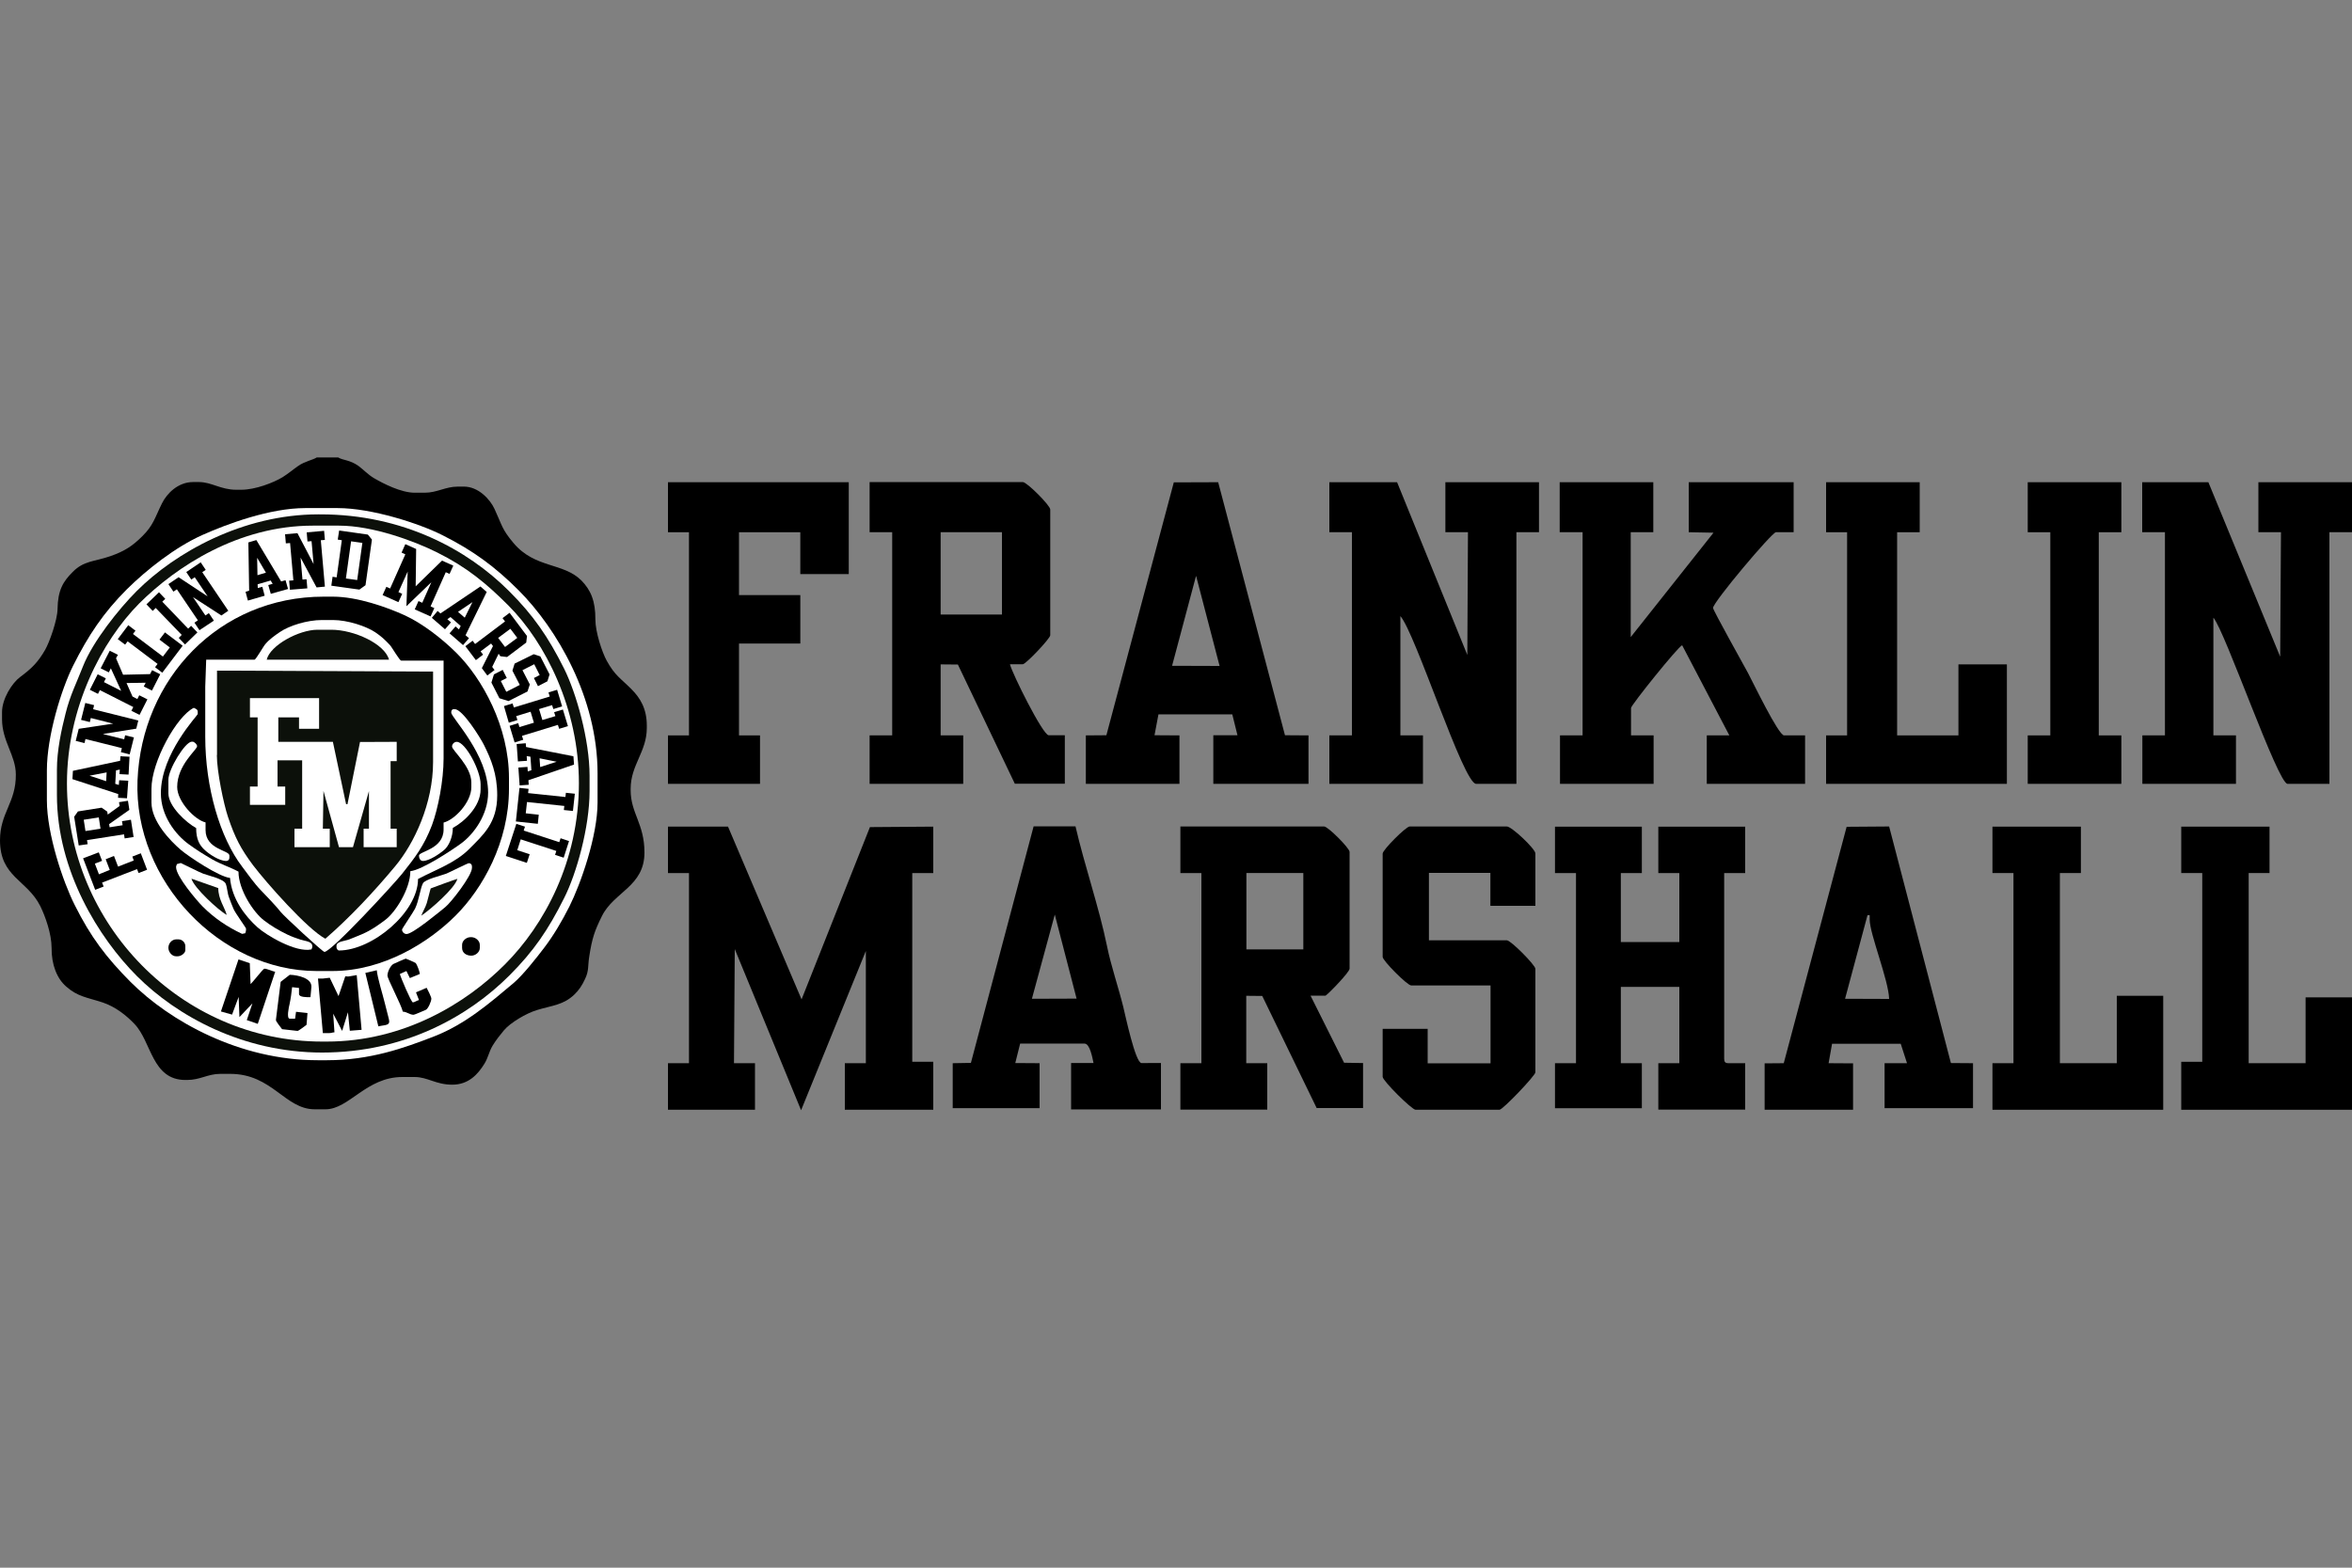 <?xml version="1.0" encoding="utf-8"?>
<!-- Generator: Adobe Illustrator 26.1.0, SVG Export Plug-In . SVG Version: 6.00 Build 0)  -->
<svg version="1.1" id="Livello_1" xmlns="http://www.w3.org/2000/svg" xmlns:xlink="http://www.w3.org/1999/xlink" x="0px" y="0px"
	 viewBox="0 0 150 100" style="enable-background:new 0 0 150 100;" xml:space="preserve">
<rect x="0" y="0" width="150" height="100" fill="#808080" stroke="none"/>
<style type="text/css">
	.st0{fill-rule:evenodd;clip-rule:evenodd;}
	.st1{fill-rule:evenodd;clip-rule:evenodd;fill:#FFFFFF;}
	.st2{fill-rule:evenodd;clip-rule:evenodd;fill:#0C100A;}
</style>
<g>
	<g>
		<polygon class="st0" points="42.6,55.69 43.94,55.69 43.94,67.82 42.6,67.82 42.6,70.79 48.15,70.79 48.15,67.82 46.81,67.82 
			46.86,60.54 51.09,70.82 55.22,60.66 55.22,67.82 53.88,67.82 53.88,70.79 59.52,70.79 59.52,67.73 58.18,67.73 58.18,55.69 
			59.52,55.69 59.52,52.73 55.48,52.76 51.12,63.75 46.43,52.73 42.6,52.73 42.6,55.69 		"/>
		<path class="st0" d="M75.28,55.69h1.34v12.13h-1.34v2.96h5.54v-2.96h-1.34v-4.3l1.02,0.01l3.47,7.15h2.96v-2.87l-1.21-0.02
			l-2.14-4.28h0.96c0.22-0.15,1.53-1.5,1.53-1.72v-7.45c0-0.24-1.38-1.62-1.62-1.62h-9.17V55.69L75.28,55.69z M79.49,60.56h3.63
			v-4.87h-3.63V60.56L79.49,60.56z"/>
		<path class="st0" d="M99.17,55.69h1.34v12.13h-1.34v2.87h5.54v-2.87h-1.34v-4.87h3.73v4.87h-1.34v2.96h5.54v-2.96h-1.05
			c-0.22,0-0.29-0.07-0.29-0.29V55.69h1.34v-2.96h-5.54v2.96h1.34v4.4h-3.73v-4.4h1.34v-2.96h-5.54V55.69L99.17,55.69z"/>
		<path class="st0" d="M113.76,67.82l-1.22,0.01v2.96h5.64v-2.96l-1.56-0.01l0.22-1.24l4.38,0l0.4,1.24h-1.43v2.87h5.64v-2.87
			l-1.41-0.01l-3.94-15.09l-2.71,0.02L113.76,67.82L113.76,67.82z M117.67,63.71l2.81,0.01c-0.03-1.19-1.24-4.15-1.24-5.06v-0.29
			l-0.14,0.01L117.67,63.71L117.67,63.71z"/>
		<path class="st0" d="M61.92,67.8l-1.16,0.02v2.87h5.54v-2.87l-1.55-0.01l0.31-1.24h4.11c0.34,0,0.5,0.91,0.57,1.24h-1.43v2.96
			h5.73v-2.96H72.8c-0.39,0-1.03-3.05-1.17-3.61c-0.29-1.18-0.78-2.61-1.03-3.85c-0.5-2.45-1.43-5.13-2.01-7.64l-2.67,0L61.92,67.8
			L61.92,67.8z M65.81,63.71l2.85-0.01l-1.39-5.36L65.81,63.71L65.81,63.71z"/>
		<path class="st0" d="M88.18,54.45v6.59c0,0.24,1.57,1.82,1.82,1.82h5.06v4.97h-4.01v-2.2h-2.87v3.06c0,0.25,1.86,2.1,2.1,2.1h5.35
			c0.21,0,2.29-2.18,2.29-2.39V61.8c0-0.24-1.57-1.82-1.82-1.82h-4.97v-4.3h3.92v2.1h2.87v-3.34c0-0.29-1.51-1.72-1.82-1.72H89.9
			C89.66,52.73,88.18,54.21,88.18,54.45L88.18,54.45z"/>
		<polygon class="st0" points="127.07,55.69 128.41,55.69 128.41,67.82 127.07,67.82 127.07,70.79 137.96,70.79 137.96,63.52 
			135,63.52 135,67.82 131.37,67.82 131.37,55.69 132.71,55.69 132.71,52.73 127.07,52.73 127.07,55.69 		"/>
		<polygon class="st0" points="150,70.79 150,63.62 147.04,63.62 147.04,67.82 143.41,67.82 143.41,55.69 144.74,55.69 
			144.74,52.73 139.11,52.73 139.11,55.69 140.45,55.69 140.45,67.73 139.11,67.73 139.11,70.79 150,70.79 		"/>
	</g>
	<g>
		<path class="st0" d="M55.46,33.95h1.44v12.96h-1.44V50h5.97v-3.09h-1.44v-4.53l1.1,0.01l3.63,7.6h3.19v-3.09h-1.03
			c-0.37,0-2.33-3.94-2.47-4.53h0.82c0.19,0,1.75-1.64,1.75-1.85v-8.02c0-0.26-1.49-1.75-1.75-1.75h-9.77V33.95L55.46,33.95z
			 M59.99,39.2h3.91v-5.25h-3.91V39.2L59.99,39.2z"/>
		<path class="st0" d="M84.78,33.95h1.44v12.96h-1.44V50h5.97v-3.09h-1.44V39.3c0.97,1.11,4.02,10.7,4.83,10.7h2.57V33.95h1.44
			v-3.19h-5.97v3.19h1.44l-0.04,7.83L89.1,30.76h-4.32V33.95L84.78,33.95z"/>
		<path class="st0" d="M136.63,33.95h1.44v12.96h-1.44V50h5.97v-3.09h-1.44V39.4c0.75,0.87,4.11,10.6,4.73,10.6h2.67V33.95H150
			v-3.19h-5.97v3.19h1.44l-0.05,7.94l-4.58-11.13h-4.22V33.95L136.63,33.95z"/>
		<path class="st0" d="M99.49,33.95h1.44v12.96h-1.44V50h5.97v-3.09h-1.44v-1.75c0-0.18,3.02-3.94,3.26-4l3.01,5.75h-1.44V50h6.27
			v-3.09h-1.34c-0.36,0-2.01-3.44-2.3-3.98c-0.25-0.47-2.23-4-2.23-4.15c0-0.37,3.76-4.83,4.01-4.83h1.13v-3.19h-6.69v3.19
			l1.58,0.03l-5.28,6.66v-6.69h1.44v-3.19h-5.97V33.95L99.49,33.95z"/>
		<path class="st0" d="M70.56,46.9l-1.31,0.01V50h5.97v-3.09l-1.59-0.01l0.25-1.33l4.71,0l0.33,1.33h-1.54V50h6.07v-3.09l-1.5-0.01
			l-4.26-16.14l-2.83,0.01L70.56,46.9L70.56,46.9z M74.75,42.47l3.03,0.01l-1.5-5.75L74.75,42.47L74.75,42.47z"/>
		<polygon class="st0" points="42.6,33.95 43.94,33.95 43.94,46.91 42.6,46.91 42.6,50 48.47,50 48.47,46.91 47.13,46.91 
			47.13,41.05 51.04,41.05 51.04,37.96 47.13,37.96 47.13,33.95 51.04,33.95 51.04,36.62 54.13,36.62 54.13,30.76 42.6,30.76 
			42.6,33.95 		"/>
		<polygon class="st0" points="116.46,33.95 117.8,33.95 117.8,46.91 116.46,46.91 116.46,50 127.99,50 127.99,42.38 124.9,42.38 
			124.9,46.91 120.99,46.91 120.99,33.95 122.43,33.95 122.43,30.76 116.46,30.76 116.46,33.95 		"/>
		<polygon class="st0" points="129.32,33.95 130.76,33.95 130.76,46.91 129.32,46.91 129.32,50 135.29,50 135.29,46.91 
			133.85,46.91 133.85,33.95 135.29,33.95 135.29,30.76 129.32,30.76 129.32,33.95 		"/>
	</g>
	<g>
		<path class="st0" d="M21.57,29.18H20.2c-0.22,0.15-0.77,0.25-1.18,0.54c-0.36,0.25-0.59,0.46-1,0.72c-0.58,0.35-1.73,0.8-2.63,0.8
			h-0.34c-0.96,0-1.57-0.49-2.35-0.49h-0.39c-0.94,0-1.66,0.71-1.98,1.36c-0.45,0.9-0.54,1.39-1.25,2.09
			c-0.62,0.62-1.13,0.96-2.05,1.28c-1.01,0.35-1.68,0.28-2.39,1c-0.62,0.62-0.95,1.16-0.97,2.37c-0.01,0.71-0.52,2.13-0.79,2.6
			c-0.47,0.81-0.85,1.18-1.6,1.74c-0.51,0.38-1.15,1.38-1.15,2.24v0.44c0,1.42,0.88,2.32,0.88,3.53C1.03,51.19,0,51.84,0,53.6
			c0,2.35,1.73,2.52,2.57,4.2c0.31,0.63,0.72,1.76,0.72,2.66c-0.01,1.09,0.35,1.96,0.92,2.46c0.76,0.67,1.32,0.69,2.35,1.03
			c0.8,0.27,1.5,0.82,2.02,1.37c1.09,1.14,1.1,3.57,3.25,3.57h0.1c0.83,0,1.33-0.39,2.11-0.39h0.64c2.68,0,3.49,2.26,5.39,2.26h0.69
			c1.5,0,2.6-2.06,4.9-2.06h0.78c0.83,0,1.36,0.49,2.4,0.49c1.05,0,1.64-0.67,2.05-1.33c0.23-0.36,0.29-0.76,0.52-1.15
			c0.24-0.39,0.45-0.65,0.73-0.99c0.4-0.48,1.41-1.08,2.1-1.29c0.99-0.3,1.69-0.32,2.39-0.99c0.3-0.29,0.49-0.58,0.68-0.99
			c0.26-0.54,0.17-0.81,0.27-1.44c0.18-1.18,0.35-1.65,0.81-2.58c0.77-1.55,2.71-1.88,2.71-4.05c0-1.84-0.88-2.5-0.88-3.97v-0.1
			c0-1.51,1.03-2.36,1.03-3.87v-0.15c0-1.1-0.43-1.78-0.99-2.34c-0.7-0.7-1.04-0.85-1.57-1.81c-0.29-0.53-0.72-1.82-0.72-2.62
			c0.01-1.18-0.3-1.89-0.89-2.49c-1.16-1.16-2.96-0.76-4.33-2.39c-0.75-0.89-0.72-1.11-1.21-2.17c-0.29-0.63-1.04-1.43-1.95-1.43
			h-0.39c-0.79,0-1.33,0.39-2.11,0.39h-0.64c-0.88,0-2.02-0.59-2.6-0.93c-0.4-0.24-0.63-0.51-0.99-0.78
			C22.29,29.32,21.87,29.37,21.57,29.18L21.57,29.18z"/>
		<path class="st1" d="M2.99,49.14v1.91c0,2.16,1.03,5.2,1.77,6.67c1.02,2.05,2.03,3.37,3.57,4.92c2.5,2.5,6.94,4.99,11.93,4.99
			h0.59c2.74,0,4.88-0.76,6.86-1.53c1.97-0.77,3.53-2.12,5.04-3.39c0.6-0.51,1.46-1.6,1.96-2.26c0.59-0.77,1.14-1.71,1.6-2.62
			c0.73-1.46,1.8-4.51,1.8-6.64v-1.86c0-4.83-2.61-9.25-5.04-11.68c-1.49-1.49-2.89-2.53-4.87-3.52c-1.47-0.74-4.49-1.72-6.67-1.72
			h-2.06c-2.26,0-4.98,1.01-6.57,1.72c-1.72,0.77-3.55,2.21-4.82,3.47c-1.47,1.47-2.45,2.93-3.42,4.87
			C3.92,43.95,2.99,46.94,2.99,49.14L2.99,49.14z"/>
		<path class="st2" d="M3.63,49.09v1.62c0,4.83,2.67,9.12,5.11,11.56c2.53,2.53,6.74,4.87,11.8,4.87c5.24,0,9.32-2.29,11.95-4.92
			c1.54-1.54,2.47-2.9,3.49-4.94c0.78-1.54,1.62-4.51,1.62-6.82v-0.98c0-2.3-0.85-5.27-1.62-6.82c-1.02-2.04-1.98-3.43-3.52-4.96
			c-2.64-2.64-6.76-4.89-12.02-4.89H20.3c-4.84,0-9.15,2.46-11.58,4.89c-1.13,1.13-2.81,3.23-3.43,4.81
			c-0.39,1.01-0.82,1.83-1.11,3.01C3.92,46.54,3.63,47.86,3.63,49.09L3.63,49.09z"/>
		<path class="st1" d="M4.27,49.97c0,8.99,7.31,16.47,16.28,16.47h0.29c4.91,0,8.89-2.44,11.36-4.92c2.5-2.5,4.72-6.57,4.72-11.56
			c0-4.74-2.13-8.97-4.5-11.34c-1.42-1.42-2.65-2.44-4.56-3.39c-1.47-0.73-4.1-1.7-6.24-1.7h-1.67c-4.72,0-8.68,2.58-11.07,4.96
			C6.48,40.91,4.27,45.16,4.27,49.97L4.27,49.97z"/>
		<path class="st0" d="M20.2,61.94h0.98c3.31,0,6.2-1.86,7.88-3.54c1.71-1.71,3.4-4.67,3.4-8.08v-0.69c0-3.29-1.71-6.36-3.37-8
			c-0.87-0.86-2.13-1.86-3.3-2.39c-1.1-0.5-2.99-1.18-4.56-1.18h-0.59c-6.67,0-11.61,5.25-11.87,11.72
			C8.52,56.2,14.05,61.94,20.2,61.94L20.2,61.94z"/>
		<path class="st1" d="M16.23,42.08l-3.08,0l-0.06,1.72v3.19c0,3.25,0.94,6.44,2.35,8.29c0.33,0.44,0.8,1.1,1.17,1.48
			c0.28,0.28,1.09,1.14,1.29,1.41c0.19,0.25,2.67,2.55,2.79,2.55c0.45,0,4.46-4.36,4.96-4.99c0.81-1.02,1.4-1.78,1.9-3.1
			c0.39-1.05,0.74-2.84,0.74-4.26v-6.23h-2.7c-0.11,0-0.59-0.85-0.72-0.99c-0.34-0.36-0.53-0.54-0.94-0.82
			c-0.57-0.38-1.75-0.78-2.7-0.78h-0.69c-0.96,0-2.09,0.36-2.68,0.76c-0.34,0.23-0.68,0.47-0.94,0.78
			C16.82,41.19,16.32,42.08,16.23,42.08L16.23,42.08z"/>
		<path class="st2" d="M13.83,48.16c0,1.05,0.43,3.11,0.71,3.95c0.45,1.34,0.83,2.05,1.59,3.07c0.84,1.11,3.48,4.1,4.62,4.7
			c1.57-1.36,3.11-3.01,4.45-4.62c1.22-1.46,2.42-4.01,2.42-6.65l0-5.77l-13.09-0.06h-0.69V48.16L13.83,48.16z"/>
		<polygon class="st1" points="15.94,45.76 16.43,45.76 16.43,50.17 15.94,50.17 15.94,51.34 18.19,51.34 18.19,50.17 17.7,50.17 
			17.7,48.5 19.27,48.5 19.27,52.86 18.78,52.86 18.78,54.04 21.03,54.04 21.03,52.86 20.59,52.86 20.63,50.45 21.62,54.04 
			22.51,54.04 23.53,50.46 23.53,52.86 23.19,52.86 23.19,54.04 25.3,54.04 25.3,52.86 24.91,52.86 24.91,48.55 25.3,48.55 
			25.3,47.32 22.96,47.33 22.16,51.3 22.07,51.29 21.23,47.32 17.75,47.32 17.75,45.76 19.07,45.76 19.07,46.49 20.35,46.49 
			20.35,44.53 15.94,44.53 15.94,45.76 		"/>
		<path class="st1" d="M9.66,50.31v0.88c0,1.2,1.19,2.44,1.88,3.03c0.48,0.41,2.44,1.72,3.13,1.78c0.11,1.34,0.97,2.45,1.75,3.15
			c0.54,0.49,2.44,1.64,3.45,1.41c0.03-0.13,0.05-0.09,0.05-0.2c0-0.32-0.47-0.33-0.75-0.42c-0.32-0.11-0.56-0.19-0.85-0.33
			c-0.54-0.26-1.01-0.54-1.47-0.89c-0.68-0.51-1.64-1.96-1.64-3.12c-0.54-0.29-1.13-0.47-1.67-0.78c-0.63-0.37-0.95-0.57-1.52-0.98
			c-0.83-0.61-1.76-1.8-1.76-3.24c0-2.53,2.35-4.97,2.35-5.05v-0.15c0-0.16-0.14-0.19-0.25-0.25C11.26,45.69,9.66,48.59,9.66,50.31
			L9.66,50.31z"/>
		<path class="st1" d="M28.78,45.41v0.05c0,0.32,2.35,2.66,2.35,5.1c0,1.4-0.91,2.65-1.72,3.24c-0.54,0.4-2.5,1.7-3.24,1.77
			c0,1.12-0.94,2.62-1.6,3.11c-0.47,0.35-0.88,0.65-1.46,0.9c-0.29,0.12-0.52,0.22-0.83,0.34c-0.27,0.11-0.82,0.12-0.82,0.41v0.1
			c0,0.09,0.09,0.2,0.15,0.2c2.14,0,5.05-2.45,5.05-4.56c1.15-0.61,2.38-1.02,3.27-1.92c0.88-0.89,1.78-1.65,1.78-3.42
			c0-1.36-0.39-2.3-0.85-3.22c-0.23-0.46-1.36-2.27-1.85-2.27h-0.05C28.86,45.22,28.78,45.3,28.78,45.41L28.78,45.41z"/>
		<path class="st2" d="M17.01,42.08h7.8c-0.27-1.01-2.23-1.91-3.68-1.91h-0.88C19.06,40.17,17.22,41.17,17.01,42.08L17.01,42.08z"/>
		<path class="st1" d="M25.64,59.29c0,0.16,0.14,0.29,0.29,0.29c0.4,0,2.11-1.43,2.46-1.71c0.36-0.28,1.71-2.01,1.71-2.51v-0.1
			c0-0.11-0.08-0.2-0.2-0.2c-0.07,0-1.18,0.56-1.44,0.67c-0.34,0.13-1.36,0.36-1.49,0.62c-0.18,0.36-0.25,1.1-0.5,1.61
			C26.37,58.17,25.64,59.24,25.64,59.29L25.64,59.29z"/>
		<path class="st1" d="M11.28,55.12c-0.03,0.13-0.05,0.09-0.05,0.2c0,0.58,1.33,2.14,1.7,2.51c0.72,0.72,1.55,1.29,2.51,1.74
			l0.2-0.04c0.03-0.11,0.05-0.11,0.05-0.25v-0.05c0-0.05-0.7-1.01-0.8-1.26c-0.11-0.26-0.19-0.47-0.29-0.74
			c-0.1-0.26-0.11-0.65-0.21-0.87c-0.15-0.3-1.08-0.5-1.43-0.63c-0.23-0.08-1.41-0.68-1.43-0.68C11.45,55.07,11.34,55.1,11.28,55.12
			L11.28,55.12z"/>
		<path class="st0" d="M22.21,62.29l-0.19-0.01l-0.43,1.26l-0.56-1.17l-0.44,0.05l-0.31,0l0.31,3.48h0.39
			c0.17,0,0.19-0.04,0.35-0.05l-0.08-1.19l0.57,1.1l0.37-1.19l0.12,1.18l0.75-0.06l-0.31-3.49L22.21,62.29L22.21,62.29z"/>
		<path class="st0" d="M14.09,64.52l0.71,0.2l0.42-1.13l0.05,1.29L16.1,64l-0.36,1.07l0.7,0.24l1.11-3.32
			c-0.19-0.04-0.52-0.2-0.69-0.2c-0.08,0-0.74,0.87-0.88,0.98l-0.05-1.33l-0.72-0.24L14.09,64.52L14.09,64.52z"/>
		<path class="st1" d="M10.74,49.73v0.88c0,0.84,1.16,1.88,1.77,2.21c0,0.7,0.2,1.1,0.58,1.43c0.25,0.23,0.89,0.67,1.34,0.67
			c0.11,0,0.2-0.08,0.2-0.2v-0.15c0-0.34-1.52-0.38-1.52-1.62v-0.49c-0.69-0.16-1.81-1.34-1.81-2.26c0-1.41,1.27-2.37,1.27-2.6
			c0-0.12-0.18-0.29-0.29-0.29h-0.05C11.8,47.32,10.74,49.07,10.74,49.73L10.74,49.73z"/>
		<path class="st1" d="M28.83,47.62c0,0.25,1.23,1.25,1.23,2.3v0.29c0,0.97-1.07,2.09-1.77,2.26v0.44c0,1.27-1.57,1.39-1.57,1.67
			c0,0.17,0.09,0.34,0.25,0.34c0.41,0,1.08-0.47,1.33-0.68c0.32-0.25,0.58-0.85,0.58-1.43c0.73-0.39,1.77-1.37,1.77-2.45v-0.34
			c0-0.88-0.97-2.7-1.52-2.7C28.97,47.32,28.83,47.46,28.83,47.62L28.83,47.62z"/>
		<path class="st0" d="M24.71,62.23c0,0.21,0.88,1.86,0.98,2.3c0.29,0.02,0.43,0.2,0.69,0.2c0.07,0,0.64-0.26,0.77-0.31
			c0.15-0.06,0.36-0.54,0.36-0.72c0-0.1-0.24-0.59-0.3-0.69l-0.68,0.29l0.19,0.49c-0.15,0.04-0.29,0.15-0.39,0.15
			c-0.1,0-0.78-1.6-0.83-1.81l0.42-0.19l0.22,0.45l0.63-0.26c0-0.16-0.18-0.6-0.25-0.69c-0.02-0.03-0.61-0.29-0.64-0.29
			c-0.04,0-0.71,0.3-0.79,0.34C24.91,61.59,24.71,61.98,24.71,62.23L24.71,62.23z"/>
		<path class="st0" d="M17.9,62.63l-0.3,2.4v0.05c0,0.08,0.33,0.49,0.39,0.57l0.98,0.11c0.07,0.01,0.51-0.34,0.58-0.39l0.06-0.75
			l-0.73-0.08l-0.06,0.44h-0.34c-0.22,0-0.06-0.74-0.01-0.94c0.06-0.27,0.14-0.81,0.16-1.07l0.44,0.05v0.39
			c0,0.21,0.51,0.2,0.73,0.2l0.06-0.64v-0.05c0-0.51-0.81-0.72-1.38-0.74L17.9,62.63L17.9,62.63z"/>
		<path class="st0" d="M23.3,62.06l0.83,3.41c0.47-0.11,0.78-0.03,0.67-0.47c-0.1-0.36-0.16-0.66-0.26-1.02
			c-0.13-0.54-0.47-1.61-0.51-2.09L23.3,62.06L23.3,62.06z"/>
		<path class="st2" d="M26.87,58.41c0.55-0.37,2.14-1.74,2.3-2.35c-0.1,0.02-1.69,0.6-1.7,0.61c-0.03,0.05-0.2,0.78-0.25,0.93
			C27.14,57.87,26.92,58.23,26.87,58.41L26.87,58.41z"/>
		<path class="st2" d="M14.46,58.36c-0.13-0.48-0.54-1-0.54-1.71l-1.71-0.6C12.36,56.62,13.93,58.07,14.46,58.36L14.46,58.36z"/>
		<path class="st0" d="M29.47,60.27v0.2c0,0.31,0.27,0.49,0.59,0.49c0.26,0,0.54-0.22,0.54-0.49v-0.2c0-0.27-0.28-0.49-0.54-0.49
			h-0.05C29.75,59.78,29.47,60,29.47,60.27L29.47,60.27z"/>
		<path class="st0" d="M10.74,60.46c0,0.26,0.22,0.54,0.49,0.54h0.1c0.22,0,0.49-0.2,0.49-0.39v-0.25c0-0.24-0.2-0.44-0.44-0.44
			h-0.15C10.95,59.93,10.74,60.18,10.74,60.46L10.74,60.46z"/>
		<path d="M9.38,55.48l-0.54,0.21l-0.1-0.25L6.51,56.3l0.1,0.25l-0.54,0.21l-0.77-2.01l1-0.38l0.21,0.54l-0.46,0.18l0.26,0.68
			L7,55.49l-0.26-0.68l0.53-0.21l0.26,0.68l1-0.39l-0.09-0.25l0.54-0.21L9.38,55.48L9.38,55.48z M5.02,53.93l-0.29-1.83l0.24-0.34
			l1.51-0.24l0.36,0.25l0.03,0.19l0.76-0.55l-0.04-0.24l0.57-0.09l0.09,0.58l-1.29,0.91l0.03,0.2l0.83-0.13l-0.04-0.26l0.57-0.09
			l0.17,1.1l-0.57,0.09l-0.04-0.26l-2.36,0.37l0.04,0.26L5.02,53.93L5.02,53.93z M5.34,52.29l0.11,0.72l0.96-0.15L6.3,52.14
			L5.34,52.29L5.34,52.29z M7.53,50.89l0.01-0.24l-2.92-0.95l0.03-0.53l3.01-0.64l0.02-0.29l0.58,0.03l-0.06,1.14l-0.58-0.03
			l0.02-0.29l-0.24,0.05l-0.05,0.86l0.23,0.07l0.02-0.3l0.58,0.03L8.1,50.92L7.53,50.89L7.53,50.89z M5.71,49.48l1.06,0.35
			l0.03-0.56L5.71,49.48L5.71,49.48z M8.27,48.12l-0.56-0.14l0.06-0.26l-2.32-0.58l-0.06,0.26l-0.56-0.14l0.19-0.77l2.2-0.33
			l-1.43-0.36l-0.06,0.26l-0.56-0.14l0.27-1.08l0.56,0.14l-0.06,0.26l2.88,0.72l-0.13,0.52l-2.13,0.34l1.36,0.34l0.06-0.26
			l0.56,0.14L8.27,48.12L8.27,48.12z M8.9,45.6l-0.52-0.26L8.5,45.1l-2.13-1.08l-0.12,0.24l-0.52-0.26l0.5-0.99l0.52,0.26
			l-0.12,0.24l1.1,0.56l-0.66-1.44l-0.13,0.26l-0.52-0.26L7,41.51l0.52,0.26L7.4,41.99l0.45,1.05L9.57,43l0.13-0.25l0.52,0.26
			l-0.53,1.04l-0.52-0.26l0.12-0.24l-1.22,0.02l0.38,0.86l0.31,0.16l0.12-0.24l0.52,0.26L8.9,45.6L8.9,45.6z M7.51,40.77l0.67-0.89
			l0.46,0.35l-0.16,0.21l1.91,1.44l0.44-0.58l-0.66-0.5l0.35-0.46l1.13,0.85l-1.3,1.72l-0.46-0.35l0.16-0.21l-1.91-1.44l-0.16,0.21
			L7.51,40.77L7.51,40.77z M11.8,41.11l-0.4-0.42l0.19-0.19l-1.66-1.72l-0.19,0.19l-0.4-0.42l0.8-0.77l0.4,0.42l-0.19,0.18L12,40.1
			l0.19-0.18l0.4,0.42L11.8,41.11L11.8,41.11z M12.72,40.2l-0.32-0.48l0.22-0.15l-1.34-1.98l-0.22,0.15l-0.32-0.48l0.65-0.44
			l1.85,1.22l-0.82-1.22l-0.22,0.15l-0.32-0.48l0.92-0.62l0.32,0.48l-0.22,0.15l1.66,2.46l-0.44,0.3l-1.81-1.17l0.79,1.17l0.22-0.15
			l0.32,0.48L12.72,40.2L12.72,40.2z M15.66,37.75l0.23-0.07l-0.05-3.08l0.51-0.15l1.58,2.64l0.28-0.08l0.16,0.56l-1.1,0.31
			l-0.16-0.56l0.28-0.08l-0.13-0.21l-0.83,0.24l0.01,0.24l0.29-0.08L16.88,38l-1.07,0.31L15.66,37.75L15.66,37.75z M16.4,35.58
			l0.02,1.11l0.54-0.16L16.4,35.58L16.4,35.58z M18.49,37.62l-0.05-0.58l0.27-0.02l-0.21-2.38l-0.27,0.02l-0.05-0.58l0.79-0.07
			L20,35.98l-0.13-1.46l-0.26,0.02l-0.05-0.58l1.11-0.1l0.05,0.58l-0.26,0.02l0.26,2.96l-0.53,0.05l-1.02-1.9l0.12,1.4l0.26-0.02
			l0.05,0.58L18.49,37.62L18.49,37.62z M21.63,33.84l1.83,0.26l0.26,0.32l-0.41,2.91l-0.39,0.28l-1.79-0.25l0.08-0.57l0.26,0.04
			l0.33-2.37l-0.26-0.04L21.63,33.84L21.63,33.84z M23.11,34.63l-0.72-0.1l-0.33,2.37l0.72,0.1L23.11,34.63L23.11,34.63z
			 M25.85,34.71l0.69,0.31l-0.03,2.38l1.68-1.64l0.72,0.32l-0.24,0.53l-0.24-0.11l-0.97,2.18l0.24,0.11l-0.24,0.53l-1.01-0.45
			l0.24-0.53l0.24,0.11l0.58-1.31l-1.59,1.53L26,36.46l-0.59,1.31l0.24,0.11l-0.24,0.53l-1.01-0.45l0.24-0.53l0.24,0.11l0.97-2.18
			l-0.24-0.11L25.85,34.71L25.85,34.71z M27.91,38.97l0.18,0.16l2.55-1.72l0.4,0.35l-1.35,2.76l0.22,0.19l-0.38,0.44l-0.86-0.75
			l0.38-0.44l0.22,0.19l0.11-0.22l-0.65-0.57l-0.2,0.14l0.23,0.2l-0.38,0.44l-0.84-0.73L27.91,38.97L27.91,38.97z M30.13,38.41
			l-0.92,0.62l0.43,0.37L30.13,38.41L30.13,38.41z M32.5,39.09l1.11,1.48l-0.05,0.42l-1.22,0.92l-0.43-0.05L31.8,41.7l-0.41,0.84
			l0.15,0.2l-0.46,0.35l-0.35-0.47l0.71-1.41l-0.12-0.16l-0.67,0.5l0.16,0.21l-0.46,0.35l-0.67-0.89l0.46-0.35l0.16,0.21l1.91-1.44
			l-0.16-0.21L32.5,39.09L32.5,39.09z M32.99,40.69l-0.44-0.58l-0.78,0.58l0.44,0.58L32.99,40.69L32.99,40.69z M34.04,41.73
			l0.42,0.14l0.59,1.15l-0.14,0.44l-0.6,0.31l-0.26-0.52l0.37-0.19l-0.35-0.69l-0.75,0.38l0.47,0.91l-0.15,0.45l-1.21,0.61
			l-0.58-0.18l-0.51-1l0.16-0.52l0.56-0.29l0.26,0.52l-0.38,0.19l0.35,0.69l0.86-0.44l-0.47-0.91l0.14-0.45L34.04,41.73L34.04,41.73
			z M32.14,45.04l0.55-0.17l0.08,0.26l2.29-0.7l-0.08-0.26L35.53,44l0.32,1.06l-0.56,0.17l-0.08-0.25l-0.83,0.25l0.21,0.7l0.83-0.25
			l-0.08-0.25l0.56-0.17l0.32,1.06l-0.56,0.17l-0.08-0.25l-2.29,0.7l0.08,0.25l-0.55,0.17l-0.32-1.06l0.55-0.17l0.08,0.25l0.92-0.28
			l-0.21-0.7l-0.92,0.28l0.08,0.25l-0.55,0.17L32.14,45.04L32.14,45.04z M33.53,47.41l0.02,0.24l3.02,0.59l0.04,0.53l-2.91,1
			l0.02,0.29l-0.58,0.04l-0.08-1.14l0.58-0.04l0.02,0.29l0.23-0.08l-0.06-0.86l-0.24-0.04l0.02,0.3l-0.58,0.04l-0.08-1.11
			L33.53,47.41L33.53,47.41z M35.5,48.59l-1.09-0.22l0.04,0.56L35.5,48.59L35.5,48.59z M36.66,50.63l-0.12,1.1l-0.58-0.06l0.03-0.26
			l-2.38-0.25l-0.08,0.72l0.83,0.09l-0.06,0.58l-1.4-0.15l0.23-2.14l0.58,0.06l-0.03,0.27l2.38,0.25l0.03-0.27L36.66,50.63
			L36.66,50.63z M36.29,53.65l-0.34,1.06l-0.55-0.18l0.08-0.25l-2.27-0.74l-0.22,0.69l0.79,0.26l-0.18,0.55l-1.34-0.44l0.67-2.05
			l0.55,0.18l-0.08,0.25l2.27,0.74l0.08-0.25L36.29,53.65L36.29,53.65z"/>
	</g>
</g>
</svg>
